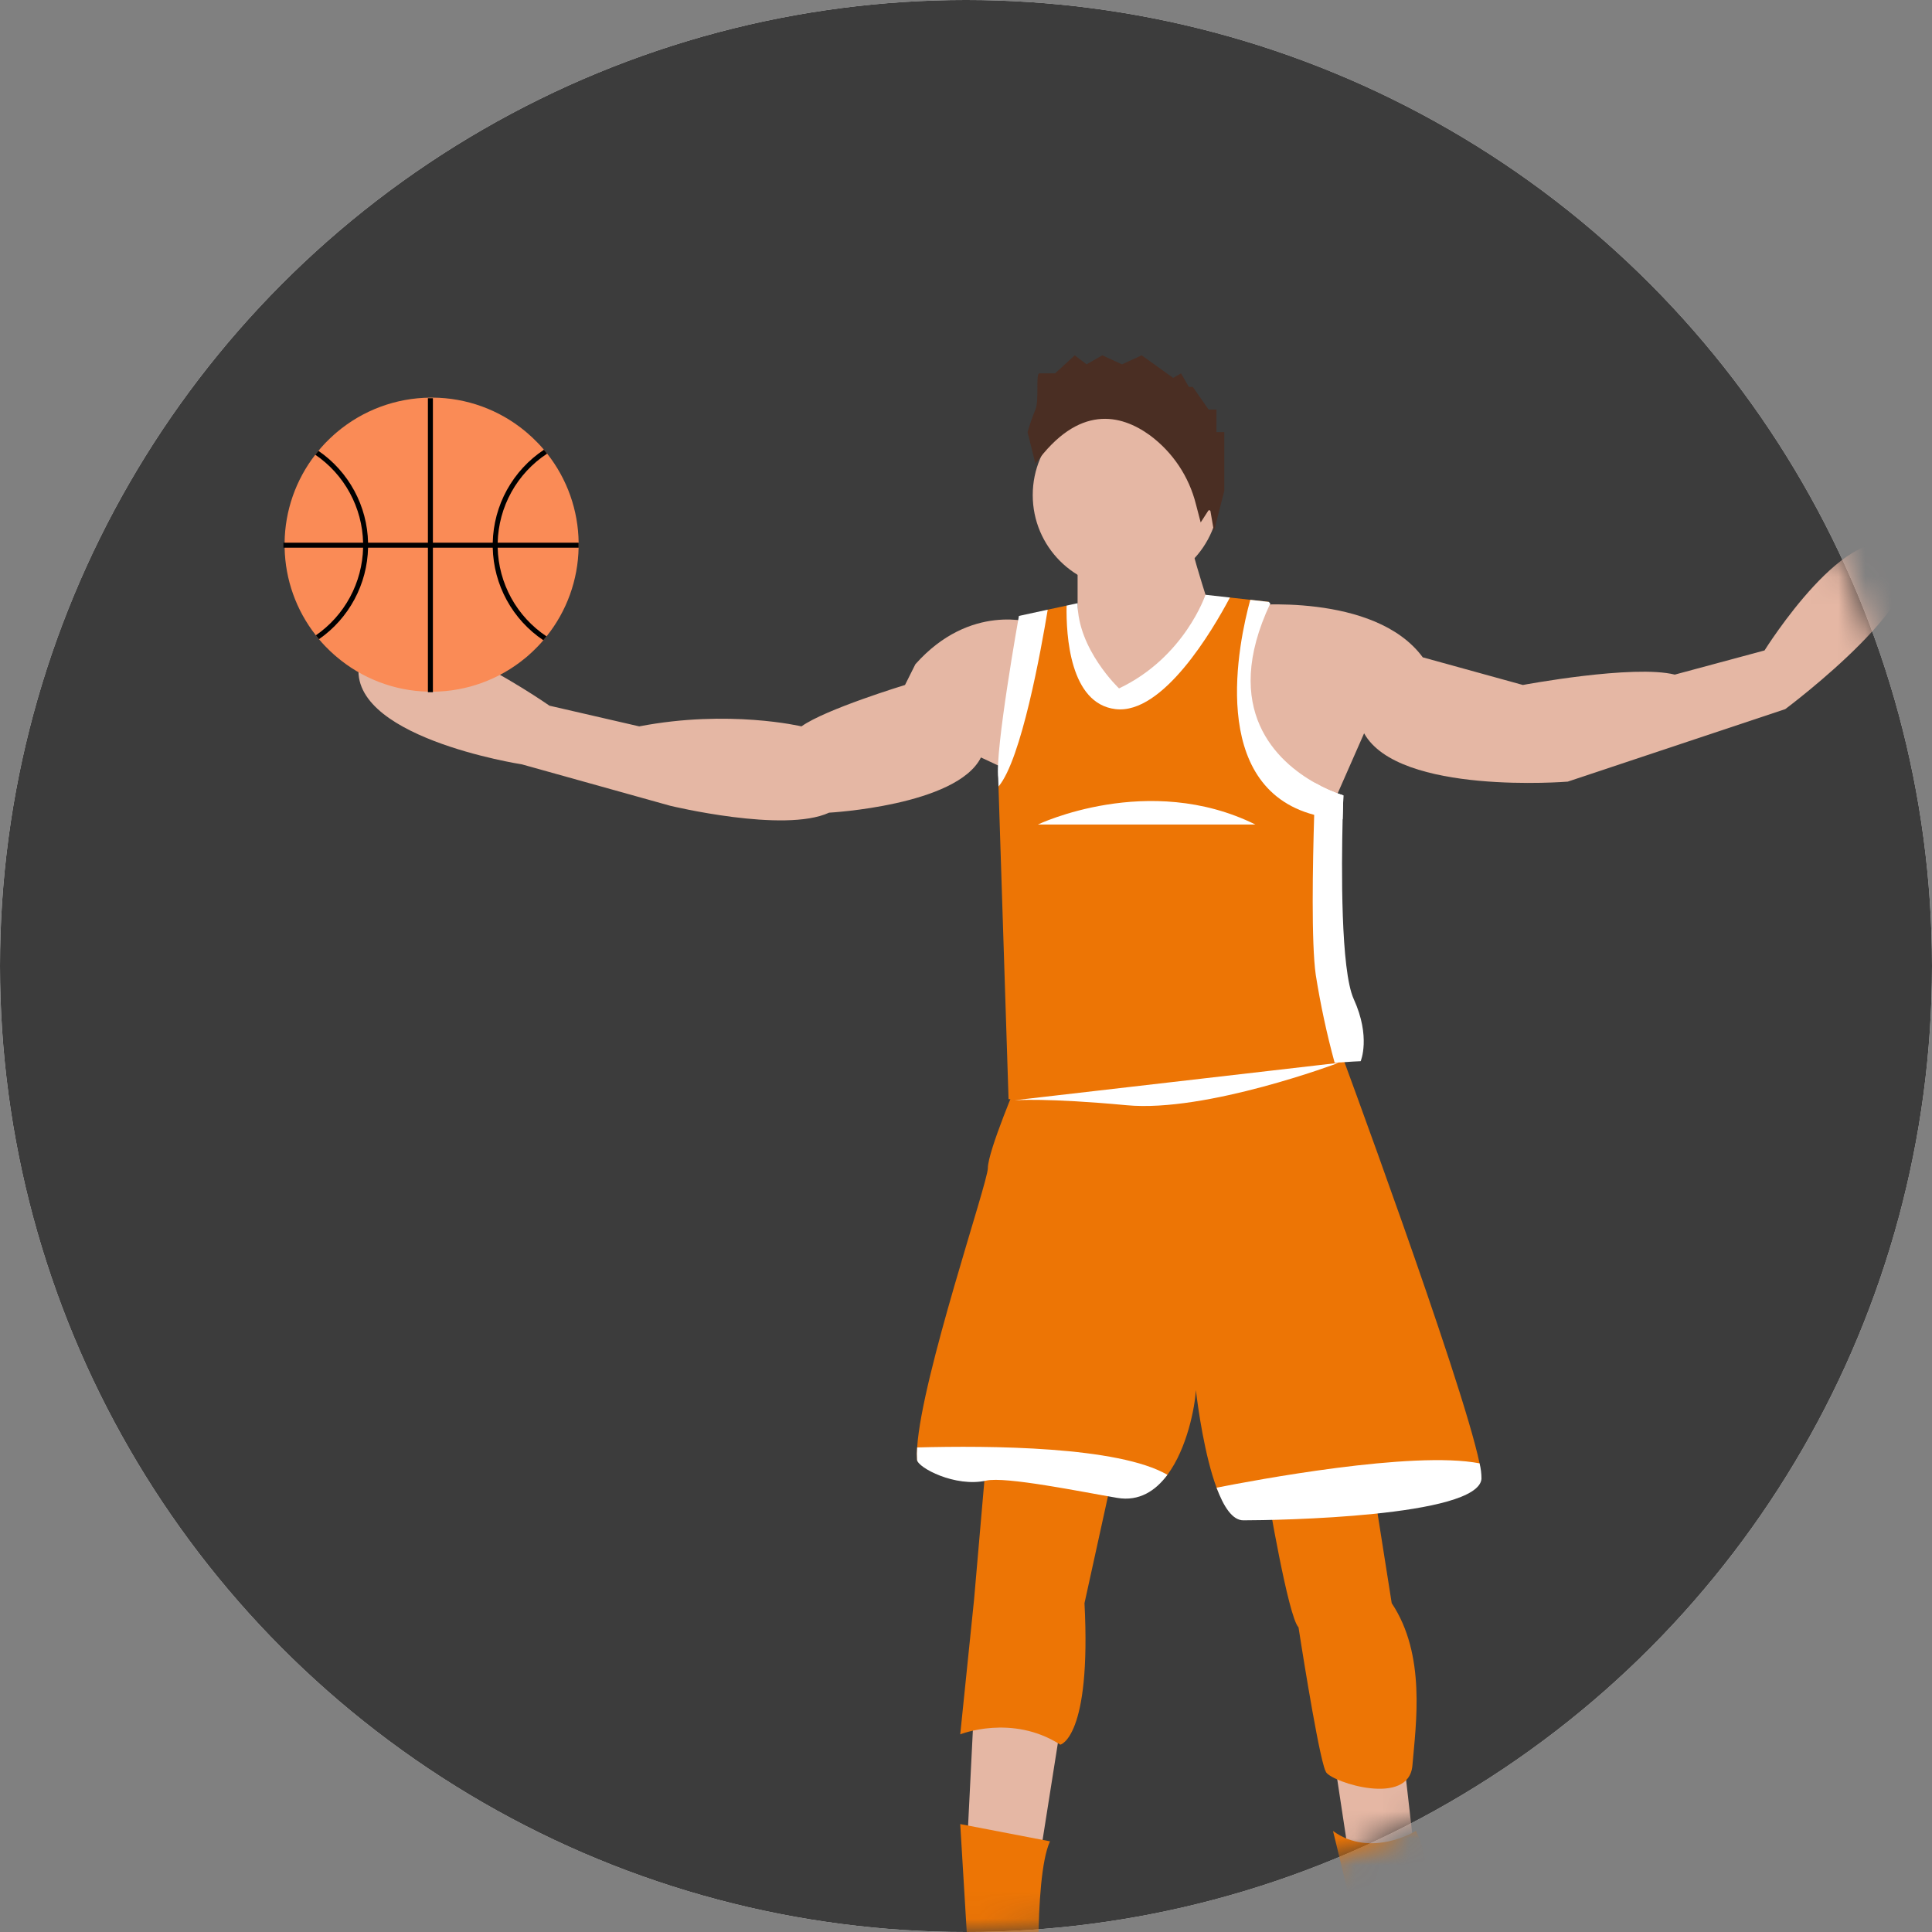 <svg width="72" height="72" viewBox="0 0 72 72" fill="none" xmlns="http://www.w3.org/2000/svg">
<rect x="0" y="0" width="72" height="72" fill="#808080" stroke="none"/>
<circle cx="36" cy="36" r="36" fill="white"/>
<circle cx="36" cy="36" r="36" fill="#3C3C3C"/>
<mask id="mask0_1260_11094" style="mask-type:alpha" maskUnits="userSpaceOnUse" x="0" y="0" width="72" height="72">
<circle cx="36" cy="36" r="36" fill="#D9D9D9"/>
</mask>
<g mask="url(#mask0_1260_11094)">
<g clip-path="url(#clip0_1260_11094)">
<path d="M36.3 63.605L36.042 68.75L38.744 69.265L39.516 64.376L36.3 63.605Z" fill="#E5B7A4"/>
<path d="M49.678 65.277L50.322 69.522H52.766L52.251 65.019L49.678 65.277Z" fill="#E5B7A4"/>
<path d="M36.814 53.699L36.3 59.617L35.785 64.634C35.785 64.634 37.715 63.862 39.516 65.019C39.516 65.019 40.674 64.762 40.416 59.745L41.574 54.471L36.814 53.699Z" fill="#ED7505"/>
<path d="M47.234 55.629C47.234 55.629 48.006 60.26 48.392 60.646C48.392 60.646 49.029 64.787 49.339 65.834C49.357 65.909 49.385 65.981 49.421 66.049C49.678 66.434 52.509 67.335 52.637 65.791C52.766 64.248 53.152 61.675 51.865 59.745L51.094 54.857L47.234 55.629Z" fill="#ED7505"/>
<path d="M55.017 55.05C54.889 56.465 47.813 56.208 46.527 56.208C46.12 56.208 45.598 56.145 45.338 55.442C44.893 54.242 44.649 52.489 44.566 51.803C44.533 52.438 44.239 53.977 43.506 54.962C43.06 55.564 42.322 55.445 41.51 55.307C40.162 55.078 37.482 54.245 36.75 54.407C35.592 54.664 34.199 54.69 34.177 54.407C34.167 54.252 34.168 54.097 34.18 53.942C34.349 51.282 36.814 44.07 36.814 43.536C36.814 42.893 37.972 40.192 37.972 40.192L49.807 38.777C49.807 38.777 54.495 51.422 55.139 54.535C55.195 54.804 55.028 54.938 55.017 55.05Z" fill="#ED7505"/>
<path d="M39.13 68.621L35.785 67.978L36.107 73.317L38.744 75.182C38.744 75.182 38.487 70.037 39.13 68.621Z" fill="#ED7505"/>
<path d="M52.766 68.236C52.766 68.236 51.094 69.265 49.678 68.236L50.836 72.995L52.766 72.738C52.766 72.738 53.666 69.908 52.766 68.236Z" fill="#ED7505"/>
<path d="M55.21 55.114C55.081 56.529 47.62 56.658 46.334 56.658C45.927 56.658 45.598 56.145 45.338 55.442C46.718 55.168 52.655 54.05 55.139 54.535C55.187 54.725 55.211 54.919 55.21 55.114Z" fill="white"/>
<path d="M43.506 54.962C43.06 55.564 42.45 55.959 41.638 55.822C40.29 55.593 37.482 55.016 36.75 55.178C35.592 55.436 34.199 54.69 34.177 54.407C34.167 54.252 34.168 54.097 34.18 53.942C36.888 53.869 41.683 53.901 43.506 54.962Z" fill="white"/>
<path d="M38.487 23.211C38.487 23.211 36.171 22.439 34.113 24.755L33.727 25.527C33.727 25.527 30.768 26.427 29.868 27.07C29.868 27.07 27.166 26.427 23.822 27.07L20.477 26.299C20.477 26.299 14.045 21.796 13.402 24.626C12.758 27.456 19.448 28.485 19.448 28.485L24.979 30.029C24.979 30.029 29.224 31.058 30.897 30.286C30.897 30.286 35.657 30.029 36.557 28.228L38.487 29.129V23.211Z" fill="#E5B7A4"/>
<path d="M46.462 22.568C46.462 22.568 51.222 22.053 53.023 24.497L56.754 25.527C56.754 25.527 60.87 24.755 62.414 25.141L65.759 24.24C65.759 24.24 68.975 19.095 70.776 20.51C72.577 21.925 66.531 26.427 66.531 26.427L58.426 29.129C58.426 29.129 52.123 29.643 50.836 27.328L49.421 30.544L44.018 29.257L46.462 22.568Z" fill="#E5B7A4"/>
<path d="M41.96 21.925C43.878 21.925 45.433 20.37 45.433 18.451C45.433 16.533 43.878 14.978 41.96 14.978C40.042 14.978 38.487 16.533 38.487 18.451C38.487 20.37 40.042 21.925 41.96 21.925Z" fill="#E5B7A4"/>
<path d="M40.159 20.51V23.34L41.445 27.842L45.305 23.34C45.305 23.34 44.276 20.252 44.276 19.738C44.276 19.223 40.159 20.51 40.159 20.51Z" fill="#E5B7A4"/>
<path d="M50.386 39.098C50.386 39.098 50.323 39.563 49.738 39.605C48.566 39.691 46.592 39.891 45.305 40.32C43.375 40.964 37.586 40.964 37.586 40.964L37.211 29.311L37.393 28.421C37.265 27.392 38.294 23.276 38.294 23.276L39.045 22.721L39.749 22.569L39.966 22.761C39.966 24.474 41.638 26.106 41.638 26.106C44.083 24.948 45.112 22.375 45.112 22.375L45.836 22.268L46.594 22.353L47.279 22.43L47.041 22.632L46.913 22.89C46.919 22.874 46.905 22.905 46.913 22.89C45.04 26.863 47.301 28.66 48.714 29.45C49.299 29.78 49.357 30.093 49.357 30.093C49.357 30.093 49.886 29.935 49.871 30.479C49.829 32.24 49.509 36.217 50 37.297C50.643 38.712 50.386 39.098 50.386 39.098Z" fill="#ED7505"/>
<path d="M38.294 16.103C38.377 15.818 38.475 15.537 38.587 15.262C38.734 14.925 38.587 13.915 38.734 13.915H39.32L40.053 13.242L40.493 13.578L41.08 13.242L41.813 13.578L42.547 13.242L43.72 14.083L44.013 13.915L44.306 14.42H44.453L45.04 15.262H45.333V16.103H45.626V18.292L45.24 19.802L45.112 19.061C45.112 19.051 45.108 19.041 45.102 19.033C45.096 19.025 45.088 19.019 45.078 19.016C45.068 19.013 45.058 19.014 45.049 19.017C45.039 19.021 45.031 19.027 45.026 19.036L44.746 19.47L44.567 18.785C44.309 17.758 43.704 16.853 42.854 16.222C41.769 15.435 40.2 15.06 38.587 17.282L38.294 16.103Z" fill="#4A2E23"/>
<path d="M39.045 22.721C38.801 24.207 38.062 28.316 37.211 29.311L37.2 29C37.072 27.971 37.972 22.954 37.972 22.954L39.045 22.721Z" fill="white"/>
<path d="M45.836 22.268C45.19 23.488 43.34 26.636 41.574 26.427C39.87 26.226 39.728 23.682 39.749 22.569L40.159 22.48C40.159 24.194 41.703 25.655 41.703 25.655C44.147 24.497 44.925 22.166 44.925 22.166L45.836 22.268Z" fill="white"/>
<path d="M50.065 29.643C50.065 29.643 50.05 29.988 50.036 30.532C49.678 30.513 49.323 30.458 48.976 30.367C45.002 29.319 46.164 23.922 46.594 22.353L47.279 22.43H47.281C47.3 22.448 47.321 22.468 47.341 22.487C45.468 26.46 47.605 28.393 49.017 29.183C49.349 29.373 49.7 29.527 50.065 29.643Z" fill="white"/>
<path d="M50.708 39.548C50.708 39.548 50.323 39.563 49.738 39.605C49.444 38.528 49.21 37.435 49.035 36.333C48.865 35.144 48.92 32.22 48.976 30.367C48.992 29.882 49.006 29.47 49.017 29.183C49.349 29.373 49.7 29.527 50.065 29.643C50.065 29.643 50.05 29.988 50.036 30.532C49.994 32.293 49.959 36.152 50.45 37.233C51.094 38.648 50.708 39.548 50.708 39.548Z" fill="white"/>
<path d="M38.68 30.727C38.68 30.727 42.796 28.757 46.784 30.727Z" fill="white"/>
<path d="M37.812 41.003C37.812 41.003 39.019 40.91 41.99 41.189C44.961 41.467 49.882 39.61 49.882 39.61" fill="white"/>
<path d="M21.565 20.252V20.34C21.565 20.364 21.565 20.388 21.563 20.411C21.541 21.614 21.121 22.777 20.368 23.716C20.33 23.766 20.29 23.813 20.249 23.86C20.188 23.933 20.125 24.002 20.06 24.071C20.055 24.077 20.049 24.083 20.042 24.089L20.04 24.091C20.032 24.099 20.025 24.107 20.017 24.115C19.903 24.233 19.783 24.346 19.658 24.454C19.633 24.475 19.607 24.497 19.58 24.519C18.611 25.323 17.392 25.768 16.133 25.778C16.123 25.779 16.113 25.779 16.104 25.779H16.071C16.062 25.779 16.053 25.779 16.043 25.778C16.011 25.778 15.979 25.777 15.947 25.776C14.687 25.746 13.476 25.28 12.52 24.458C12.494 24.437 12.468 24.415 12.443 24.391C12.343 24.304 12.248 24.212 12.156 24.117C12.148 24.11 12.141 24.102 12.133 24.094L12.131 24.091C12.124 24.086 12.119 24.079 12.113 24.074C12.035 23.992 11.96 23.908 11.887 23.821C11.848 23.774 11.809 23.726 11.771 23.676C11.037 22.744 10.629 21.597 10.607 20.411C10.605 20.389 10.605 20.365 10.605 20.342V20.256C10.605 20.246 10.605 20.235 10.606 20.225C10.619 19.037 11.021 17.885 11.749 16.946C11.787 16.897 11.826 16.848 11.866 16.801C11.939 16.712 12.017 16.625 12.095 16.541C12.101 16.535 12.107 16.529 12.113 16.522C12.113 16.521 12.114 16.521 12.115 16.52C12.122 16.512 12.13 16.504 12.138 16.496C12.241 16.39 12.349 16.287 12.46 16.188C12.485 16.165 12.511 16.143 12.537 16.121C13.515 15.289 14.754 14.828 16.038 14.819C16.047 14.818 16.057 14.818 16.067 14.818H16.127C17.381 14.826 18.594 15.265 19.562 16.062C19.588 16.084 19.614 16.106 19.64 16.128C19.776 16.243 19.906 16.366 20.029 16.494C20.037 16.501 20.044 16.509 20.052 16.517L20.053 16.519C20.06 16.524 20.067 16.532 20.072 16.537C20.141 16.61 20.207 16.685 20.271 16.761C20.312 16.808 20.351 16.856 20.39 16.905C21.138 17.851 21.551 19.019 21.564 20.225C21.565 20.234 21.565 20.243 21.565 20.252Z" fill="#FA8B56"/>
<path d="M16.133 14.84H15.947V25.796H16.133V14.84Z" fill="black"/>
<path d="M21.565 20.225H10.562V20.411H21.565V20.225Z" fill="black"/>
<path d="M13.717 20.225C13.702 19.549 13.527 18.885 13.205 18.29C12.883 17.694 12.424 17.184 11.866 16.801C11.826 16.848 11.787 16.897 11.749 16.946C12.286 17.311 12.727 17.799 13.037 18.37C13.347 18.94 13.517 19.576 13.532 20.225C13.533 20.256 13.533 20.287 13.533 20.318C13.533 20.35 13.533 20.38 13.532 20.411C13.517 21.056 13.349 21.688 13.043 22.255C12.737 22.823 12.301 23.31 11.771 23.677C11.809 23.726 11.848 23.774 11.887 23.821C12.44 23.437 12.893 22.928 13.211 22.335C13.529 21.743 13.702 21.083 13.717 20.411C13.718 20.38 13.718 20.349 13.718 20.318C13.718 20.288 13.718 20.256 13.717 20.225Z" fill="black"/>
<path d="M18.547 20.411C18.547 20.38 18.547 20.35 18.547 20.318C18.547 20.287 18.547 20.256 18.547 20.225C18.563 19.564 18.738 18.916 19.059 18.338C19.38 17.76 19.837 17.268 20.39 16.905C20.351 16.856 20.312 16.808 20.271 16.761C19.697 17.142 19.224 17.656 18.891 18.259C18.559 18.862 18.378 19.537 18.363 20.225C18.361 20.256 18.361 20.288 18.361 20.318C18.361 20.349 18.361 20.38 18.363 20.411C18.378 21.095 18.557 21.766 18.885 22.366C19.213 22.966 19.681 23.479 20.249 23.86C20.29 23.813 20.33 23.766 20.368 23.716C19.821 23.352 19.37 22.862 19.053 22.287C18.736 21.711 18.563 21.068 18.547 20.411Z" fill="black"/>
</g>
</g>
<defs>
<clipPath id="clip0_1260_11094">
<rect width="89.46" height="80.447" fill="white" transform="translate(0 -1.8)"/>
</clipPath>
</defs>
</svg>
